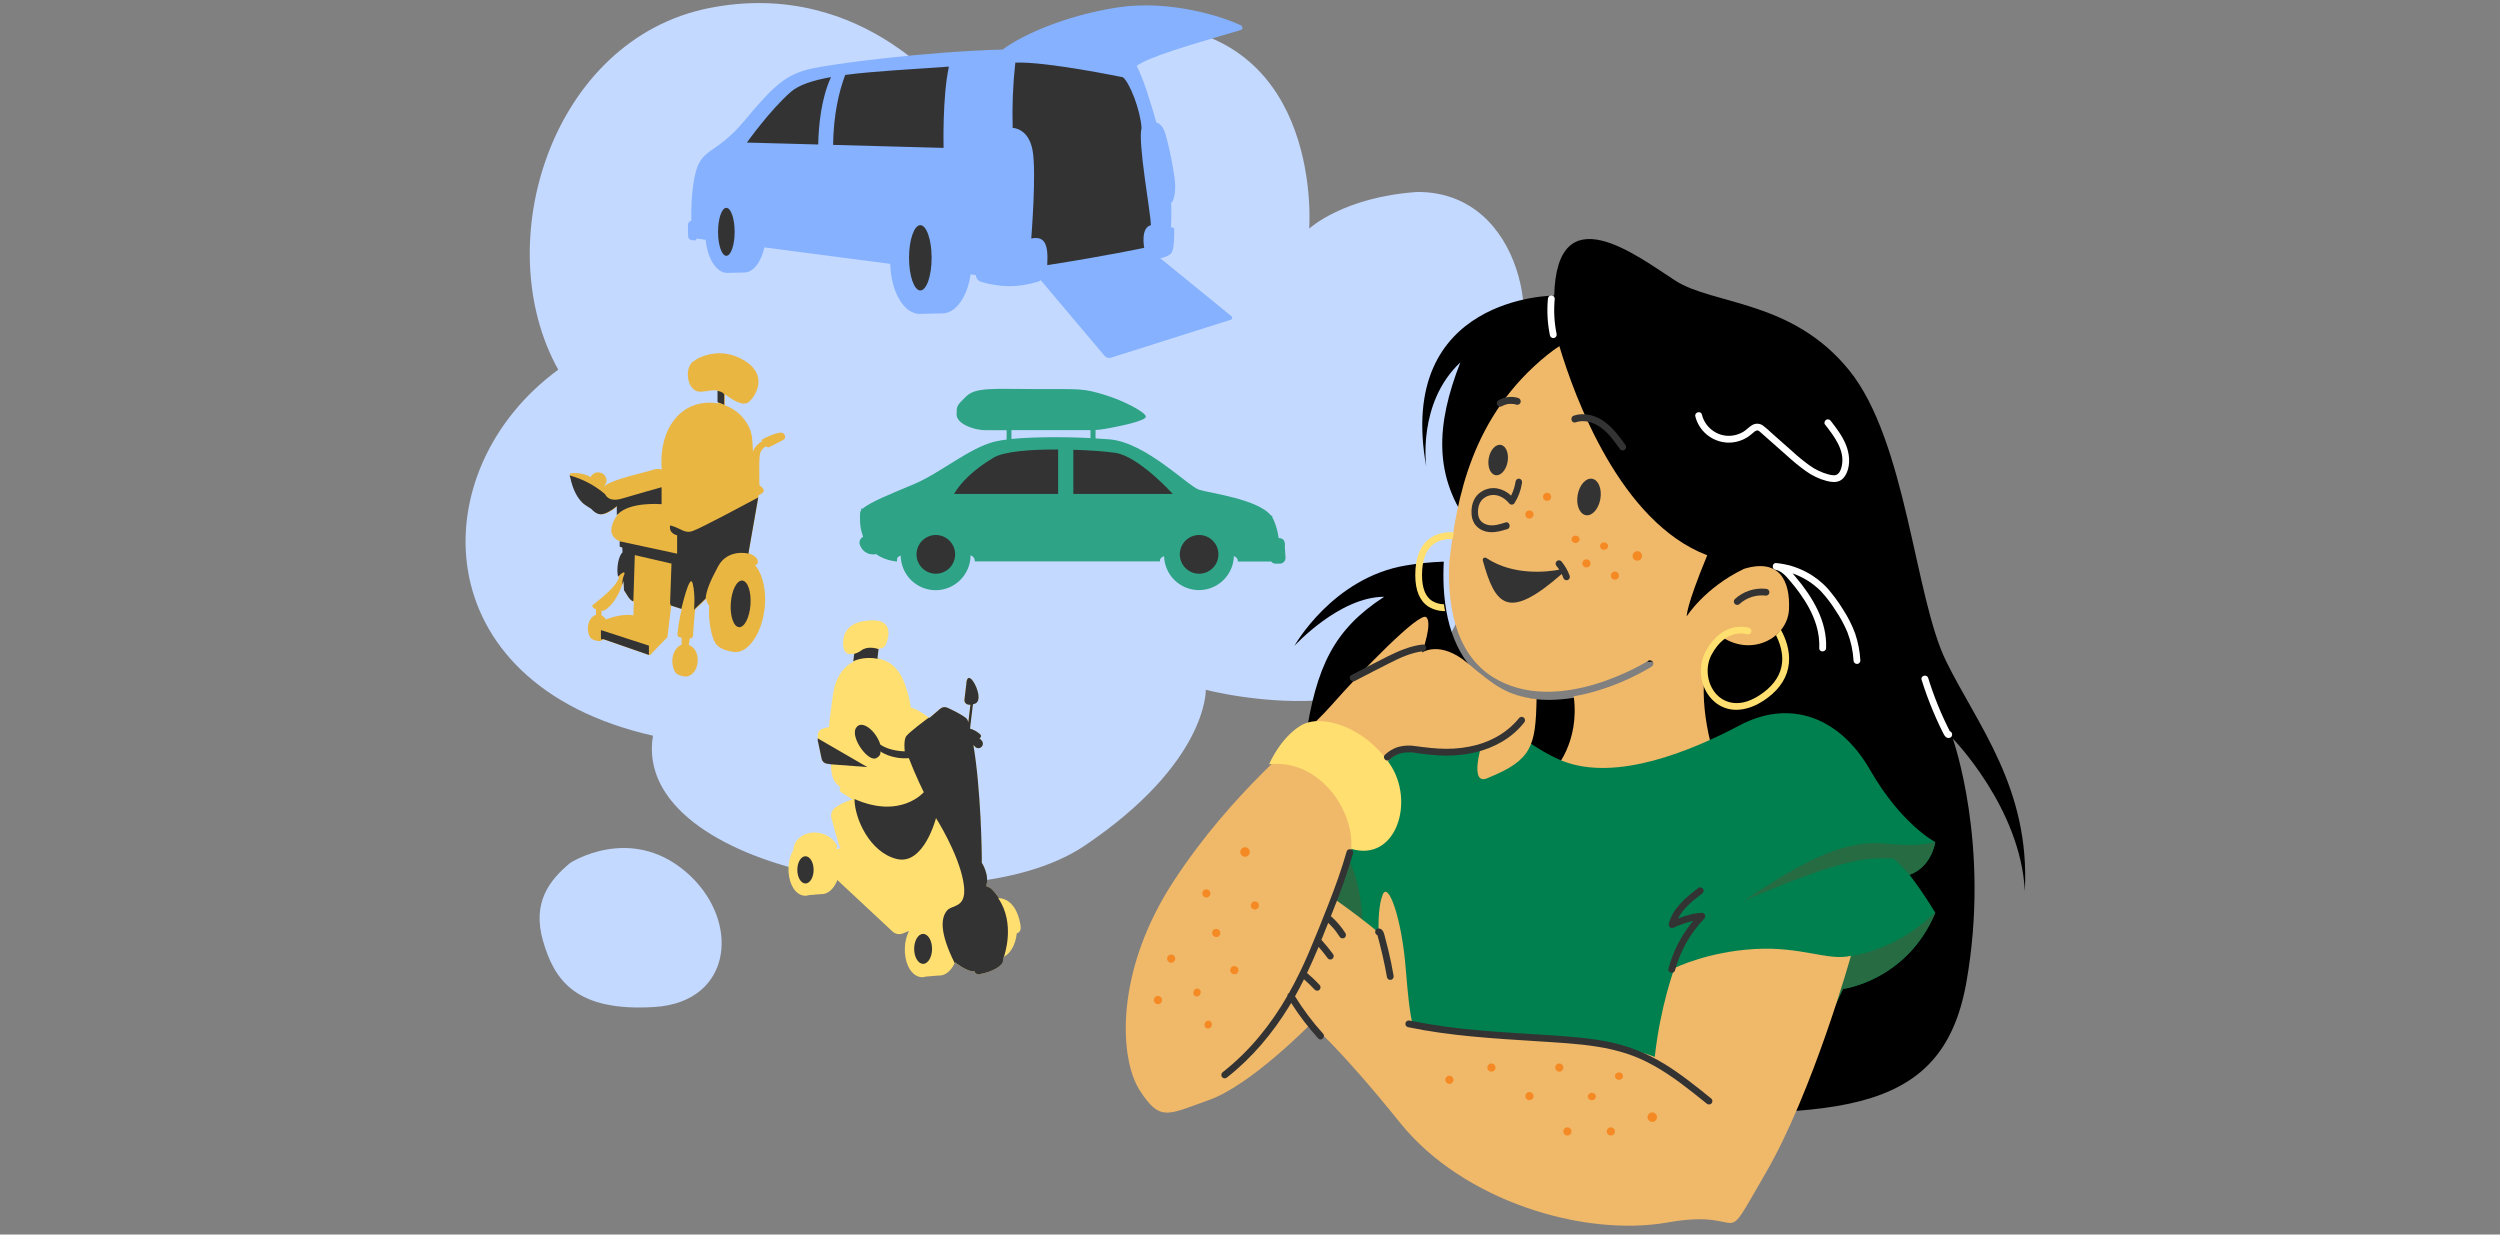 <svg width="484" height="239" viewBox="0 0 484 239" fill="none" xmlns="http://www.w3.org/2000/svg">
<rect x="0" y="0" width="484" height="239" fill="#808080" stroke="none"/>
<path d="M223.016 4.806C256.326 7.011 253.462 44.26 253.462 44.26C253.462 44.26 260.054 38.125 274.436 37.162C295.277 37.162 298.714 65.254 291.841 71.574C311.316 81.029 298.795 111.479 284.394 111.479C280.384 145.95 233.443 133.542 233.443 133.542C233.443 133.542 233.898 147.64 209.928 163.76C185.957 179.881 122.043 168.849 126.414 142.432C81.829 132.326 81.589 90.942 108.077 71.574C94.413 47.032 106.878 7.573 137.321 1.558C167.764 -4.457 184.903 19.724 184.903 19.724C184.903 13.227 201.203 3.362 223.016 4.806ZM105.144 182.202C107.301 189.661 111.376 195.917 126.718 194.954C142.059 193.992 143.497 177.871 132.71 168.728C121.923 159.585 110.417 167.044 110.417 167.044C106.338 170.413 102.982 174.743 105.139 182.202H105.144Z" fill="#C4D9FF"/>
<path d="M240.267 4.926C236.99 3.316 226.613 -0.128 216.372 1.441L215.824 1.528L215.631 1.559L215.279 1.619L215.065 1.655L214.738 1.712L214.52 1.753L214.206 1.81L213.972 1.856L213.676 1.913L213.444 1.959L213.154 2.016L212.922 2.065L212.634 2.124L212.405 2.176L212.122 2.238L211.896 2.289L211.615 2.351L211.392 2.403L211.114 2.47L210.887 2.524L210.63 2.589L210.406 2.645L210.149 2.712L209.931 2.769L209.673 2.839L209.455 2.896L209.197 2.965L208.984 3.025L208.727 3.097L208.516 3.156L208.258 3.228L208.053 3.288L207.796 3.363L207.59 3.424L207.332 3.499L207.127 3.561L206.885 3.636L206.682 3.7L206.442 3.775L206.244 3.84L206.008 3.917L205.812 3.982L205.578 4.059L205.388 4.123L205.156 4.203L204.966 4.271L204.742 4.348L204.554 4.415L204.333 4.495L204.148 4.559L203.929 4.639L203.749 4.706L203.536 4.786L203.356 4.856L203.147 4.936L202.967 5.006L202.766 5.083L202.589 5.153L202.391 5.233L202.216 5.302L202.023 5.38L201.851 5.452L201.66 5.529L201.493 5.601L201.308 5.679L201.141 5.749L200.961 5.829L200.796 5.898L200.621 5.976L200.462 6.048L200.289 6.123L200.13 6.195L199.965 6.27L199.808 6.345L199.649 6.417L199.492 6.492L199.34 6.561L199.183 6.636L199.036 6.708L198.885 6.78L198.743 6.85L198.591 6.925L198.458 6.992L198.306 7.069L198.177 7.134L198.031 7.209L197.905 7.273L197.761 7.348L197.642 7.41L197.498 7.487L197.388 7.546L197.246 7.624L197.141 7.681L196.999 7.758L196.901 7.812L196.762 7.89L196.67 7.941L196.531 8.021L196.449 8.068L196.31 8.15L196.235 8.194L196.096 8.274L196.029 8.315L195.893 8.398L195.831 8.434L195.697 8.516L195.641 8.552L195.507 8.635L195.461 8.666L195.327 8.749L195.288 8.777L195.157 8.86L195.121 8.885L194.995 8.968L194.967 8.989L194.843 9.074L194.82 9.089L194.697 9.174L194.679 9.187L194.563 9.272L194.447 9.357L194.337 9.442C194.267 9.494 194.203 9.546 194.146 9.592C179.846 9.956 160.934 12.316 156.589 13.405C152.245 14.493 149.901 16.399 144.19 23.297C138.48 30.195 135.683 28.379 134.508 34.095C133.875 37.17 133.79 40.402 133.849 42.734C133.654 42.774 133.479 42.881 133.355 43.038C133.231 43.194 133.166 43.388 133.17 43.588L133.227 45.812C133.231 45.962 133.287 46.107 133.385 46.221C133.484 46.335 133.619 46.411 133.767 46.436L134.446 46.549C134.498 46.558 134.551 46.555 134.602 46.541C134.653 46.527 134.7 46.502 134.74 46.468C134.78 46.434 134.812 46.391 134.834 46.343C134.856 46.296 134.868 46.243 134.868 46.191L136.607 46.42C136.941 49.774 138.423 52.353 140.27 52.784H140.339L140.406 52.797C140.468 52.809 140.531 52.818 140.594 52.823H140.802C140.867 52.823 140.928 52.823 140.99 52.823L144.051 52.761C145.829 52.761 147.354 50.751 147.992 47.896L172.348 51.084C172.476 56.055 174.609 60.089 177.336 60.69L177.431 60.709L177.518 60.727C177.603 60.739 177.686 60.752 177.776 60.76H178.056C178.141 60.76 178.223 60.76 178.313 60.76L182.403 60.68C185.048 60.68 187.27 57.474 187.916 53.122L188.922 53.254C188.935 53.553 189.042 53.841 189.226 54.077C189.411 54.312 189.664 54.485 189.951 54.569C191.732 55.098 193.575 55.384 195.433 55.418C197.323 55.385 199.198 55.083 201.004 54.523C201.184 54.468 201.349 54.371 201.485 54.242L213.833 68.873C213.986 69.055 214.191 69.188 214.42 69.254C214.649 69.32 214.892 69.315 215.119 69.242L238.307 61.89C238.372 61.869 238.43 61.831 238.475 61.78C238.52 61.729 238.55 61.666 238.563 61.599C238.576 61.532 238.57 61.463 238.547 61.399C238.523 61.334 238.483 61.278 238.43 61.235L224.622 49.98C224.622 49.98 226.577 49.699 226.937 48.69C227.351 47.658 227.346 45.404 227.317 44.393C227.317 44.331 227.302 44.27 227.273 44.215C227.245 44.16 227.204 44.113 227.154 44.077C227.104 44.04 227.046 44.017 226.985 44.007C226.924 43.998 226.862 44.002 226.803 44.021L226.695 44.052C226.785 42.432 226.793 40.699 226.754 39.151C226.799 39.161 226.846 39.156 226.887 39.137C226.929 39.118 226.963 39.086 226.986 39.045C227.894 36.997 227.454 34.66 227.096 32.547C226.897 31.38 226.67 30.216 226.414 29.057C226.286 28.483 226.15 27.91 226.008 27.339C225.882 26.836 225.751 26.331 225.602 25.838C225.311 24.94 224.83 23.989 223.863 23.692C222.872 20.181 221.465 15.484 220.061 12.752C222.512 10.995 229.71 8.898 240.257 5.805C240.338 5.765 240.407 5.703 240.456 5.626C240.504 5.549 240.531 5.46 240.532 5.369C240.533 5.278 240.509 5.188 240.462 5.11C240.415 5.031 240.348 4.968 240.267 4.926Z" fill="#85B1FF"/>
<path d="M180.362 49.913C180.362 53.403 179.385 56.233 178.176 56.233C176.967 56.233 175.989 53.395 175.989 49.913C175.989 46.431 176.969 43.593 178.176 43.593C179.382 43.593 180.362 46.423 180.362 49.913ZM140.619 40.24C139.734 40.24 139.014 42.319 139.014 44.883C139.014 47.447 139.734 49.526 140.619 49.526C141.504 49.526 142.227 47.447 142.227 44.883C142.227 42.319 141.506 40.24 140.624 40.24H140.619ZM160.887 14.927C157.355 15.556 154.644 16.438 153.095 17.798C148.979 21.409 144.606 27.6 144.606 27.6L158.407 27.974C158.476 24.409 158.95 19.131 160.887 14.927ZM183.707 12.897C176.182 13.443 169.167 13.774 163.629 14.506C162.371 17.86 161.37 22.312 161.286 28.051L182.678 28.632C182.678 28.632 182.42 18.829 183.707 12.897ZM217.405 14.96C217.405 14.96 202.485 11.865 196.568 12.123C196.101 16.319 195.929 20.542 196.054 24.762C196.054 24.762 199.141 24.762 199.913 29.148C200.684 33.533 199.655 45.915 199.655 46.173C202.228 45.657 202.999 47.205 202.742 51.332C214.318 49.526 221.521 47.978 221.521 47.978C221.521 47.978 220.749 44.109 222.807 43.593C222.807 41.272 220.235 27.6 221.006 24.762C220.749 21.151 218.691 15.992 217.405 14.96Z" fill="#333333"/>
<path d="M247.557 104.17C247.503 103.809 247.435 103.439 247.351 103.066C247.326 102.952 247.299 102.839 247.27 102.723C247.24 102.609 247.211 102.496 247.179 102.385V102.371C247.147 102.26 247.113 102.144 247.079 102.037V102.021C247.045 101.91 247.009 101.794 246.971 101.692V101.671C246.932 101.562 246.891 101.455 246.85 101.349C246.85 101.341 246.85 101.333 246.85 101.326C246.807 101.219 246.764 101.112 246.719 101.006V100.985C246.671 100.878 246.624 100.772 246.574 100.667V100.654C246.522 100.544 246.468 100.438 246.413 100.331C246.381 100.272 246.348 100.215 246.311 100.156L246.298 100.136C246.32 100.11 246.335 100.079 246.341 100.045C246.347 100.011 246.343 99.976 246.329 99.945C246.311 99.903 246.277 99.87 246.235 99.852C246.193 99.835 246.145 99.835 246.103 99.852C243.577 96.603 234.133 95.472 232.105 94.795C229.98 94.084 221.761 85.629 214.818 85.061C213.941 84.988 213.028 84.927 212.099 84.872V83.248C212.794 83.203 213.485 83.118 214.17 82.993C216.863 82.503 221.84 81.485 221.84 80.656C221.84 79.874 217.731 77.6 213.685 76.392C209.639 75.183 209.22 75.326 200.79 75.326C192.361 75.326 188.958 74.902 187.044 76.749C185.13 78.595 185.202 78.666 185.202 80.301C185.202 81.937 188.319 83.284 190.8 83.284H194.884V85.102C194.11 85.188 193.342 85.32 192.583 85.497C187.671 86.705 182.096 91.535 177.067 93.675C172.863 95.458 168.511 97.139 167.029 98.473C167.003 98.461 166.975 98.451 166.948 98.443C166.925 98.436 166.901 98.433 166.877 98.434C166.853 98.436 166.83 98.443 166.809 98.455C166.787 98.466 166.769 98.481 166.754 98.5C166.739 98.519 166.728 98.54 166.721 98.564C166.713 98.593 166.712 98.624 166.719 98.654C166.726 98.684 166.741 98.712 166.762 98.734L166.726 98.782C166.707 98.804 166.69 98.828 166.674 98.852C166.658 98.873 166.644 98.895 166.63 98.918L166.596 98.979V98.993C166.587 99.011 166.579 99.03 166.572 99.05V99.063C166.564 99.081 166.557 99.099 166.551 99.118V99.134C166.551 99.159 166.54 99.181 166.535 99.204C166.529 99.232 166.523 99.26 166.519 99.288C166.519 99.288 166.519 99.306 166.519 99.315C166.519 99.325 166.519 99.363 166.519 99.388C166.521 99.399 166.521 99.409 166.519 99.42C166.519 99.45 166.519 99.481 166.508 99.515V99.531C166.508 99.57 166.508 99.611 166.497 99.654C166.485 99.697 166.497 99.672 166.497 99.681C166.497 99.69 166.497 99.754 166.497 99.79V99.827V99.954V99.972V100.133C166.497 100.186 166.497 100.238 166.497 100.292V100.501C166.497 100.626 166.501 100.755 166.51 100.89V100.917C166.51 100.976 166.51 101.035 166.51 101.097V101.124C166.51 101.265 166.535 101.408 166.551 101.555V101.578C166.551 101.644 166.567 101.71 166.576 101.776V101.814C166.673 102.535 166.85 103.243 167.104 103.925C166.956 103.996 166.823 104.097 166.713 104.22C166.603 104.343 166.519 104.487 166.465 104.643C166.41 104.799 166.387 104.964 166.397 105.129C166.406 105.293 166.448 105.455 166.519 105.604L166.637 105.847C166.898 106.386 167.333 106.821 167.873 107.079C168.412 107.337 169.023 107.404 169.605 107.269C170.613 107.996 171.934 108.53 173.658 108.711C173.658 108.652 173.658 108.591 173.658 108.529C173.659 108.513 173.659 108.496 173.658 108.48C173.662 108.417 173.669 108.355 173.68 108.293C173.68 108.293 173.68 108.293 173.68 108.28V108.248C173.68 108.248 173.68 108.234 173.68 108.227C173.68 108.22 173.68 108.207 173.68 108.198V108.175C173.68 108.175 173.68 108.157 173.68 108.148C173.681 108.14 173.681 108.131 173.68 108.123C173.681 108.115 173.681 108.106 173.68 108.098C173.685 108.09 173.689 108.082 173.692 108.073L173.705 108.048L173.719 108.023C173.723 108.014 173.728 108.007 173.735 108C173.74 107.991 173.746 107.981 173.753 107.973L173.766 107.952L173.803 107.907L173.816 107.893C173.825 107.882 173.835 107.871 173.846 107.862L173.866 107.843C173.875 107.834 173.885 107.826 173.896 107.818C173.902 107.811 173.91 107.805 173.918 107.8L173.948 107.775L173.975 107.757L174.009 107.734L174.038 107.718C174.05 107.71 174.063 107.702 174.077 107.696L174.106 107.68L174.152 107.659L174.183 107.646L174.235 107.623L174.267 107.612L174.337 107.587H174.358H174.374C174.402 109.367 175.127 111.065 176.392 112.314C177.658 113.563 179.362 114.263 181.138 114.263C182.923 114.263 184.635 113.556 185.902 112.296C187.169 111.035 187.888 109.324 187.903 107.534L187.968 107.557H187.982L188.048 107.584H188.061L188.127 107.616L188.195 107.653C188.218 107.666 188.239 107.68 188.26 107.696L188.324 107.746C188.44 107.844 188.534 107.966 188.601 108.103C188.668 108.239 188.707 108.389 188.714 108.541C188.714 108.588 188.714 108.638 188.714 108.691H224.563C224.557 108.64 224.557 108.589 224.563 108.539C224.563 108.539 224.563 108.527 224.563 108.523C224.563 108.518 224.563 108.509 224.563 108.5C224.563 108.491 224.563 108.489 224.563 108.482V108.457C224.563 108.457 224.563 108.445 224.563 108.441L224.577 108.395C224.578 108.391 224.578 108.386 224.577 108.382L224.591 108.348V108.33C224.597 108.319 224.602 108.307 224.606 108.296V108.28L224.629 108.236C224.639 108.217 224.65 108.199 224.663 108.182V108.168L224.695 108.127L224.708 108.109L224.742 108.071L224.758 108.055C224.796 108.016 224.836 107.979 224.878 107.946L224.896 107.93L224.951 107.891L224.973 107.873L225.035 107.834L225.057 107.821L225.15 107.771H225.162C225.191 107.755 225.221 107.74 225.252 107.728L225.284 107.712L225.361 107.682C225.417 109.442 226.154 111.111 227.416 112.336C228.678 113.561 230.365 114.245 232.121 114.245C233.881 114.245 235.572 113.556 236.834 112.326C238.097 111.096 238.832 109.422 238.883 107.657L238.919 107.673L238.962 107.694L239.012 107.716L239.053 107.739L239.101 107.766L239.141 107.791C239.157 107.8 239.172 107.81 239.187 107.821L239.225 107.848L239.268 107.88L239.304 107.909L239.343 107.946L239.377 107.978L239.413 108.016C239.424 108.028 239.433 108.04 239.443 108.052L239.477 108.096C239.477 108.096 239.492 108.121 239.501 108.134C239.513 108.148 239.522 108.164 239.531 108.18C239.539 108.193 239.547 108.206 239.554 108.221L239.579 108.27C239.579 108.284 239.579 108.3 239.597 108.314C239.604 108.332 239.61 108.35 239.615 108.368C239.62 108.384 239.625 108.4 239.628 108.416C239.628 108.434 239.628 108.452 239.644 108.473V108.523C239.645 108.544 239.645 108.565 239.644 108.586C239.647 108.626 239.647 108.667 239.644 108.707H246.098C246.203 108.839 246.335 108.946 246.487 109.02C246.638 109.093 246.804 109.132 246.973 109.131H247.748C248.048 109.131 248.336 109.012 248.548 108.799C248.761 108.586 248.88 108.297 248.88 107.996L248.74 105.903C248.882 104.474 248.316 104.216 247.557 104.17ZM195.816 83.27H211.118V84.813C205.79 84.547 199.864 84.586 195.816 84.979V83.27Z" fill="#2EA386"/>
<path d="M204.851 95.626H184.689C186.048 93.354 188.54 90.856 192.391 88.584C194.441 87.375 199.699 86.994 204.851 87.021V95.626ZM207.796 95.626H227.052C227.052 95.626 220.482 88.357 215.951 87.675C214.297 87.425 211.221 87.178 207.796 87.071V95.626ZM181.177 103.577C180.186 103.577 179.235 103.972 178.534 104.675C177.833 105.378 177.439 106.331 177.439 107.325C177.439 108.319 177.833 109.273 178.534 109.976C179.235 110.679 180.186 111.074 181.177 111.074C182.169 111.074 183.119 110.679 183.82 109.976C184.521 109.273 184.915 108.319 184.915 107.325C184.916 106.833 184.819 106.345 184.631 105.889C184.443 105.434 184.167 105.021 183.82 104.673C183.472 104.324 183.059 104.048 182.605 103.86C182.151 103.672 181.664 103.576 181.173 103.577H181.177ZM232.149 103.577C231.157 103.577 230.207 103.972 229.506 104.675C228.805 105.378 228.411 106.331 228.411 107.325C228.411 108.319 228.805 109.273 229.506 109.976C230.207 110.679 231.157 111.074 232.149 111.074C233.14 111.074 234.091 110.679 234.792 109.976C235.493 109.273 235.887 108.319 235.887 107.325C235.887 106.833 235.79 106.345 235.602 105.889C235.414 105.434 235.139 105.021 234.791 104.673C234.443 104.324 234.031 104.048 233.576 103.86C233.122 103.672 232.636 103.576 232.144 103.577H232.149Z" fill="#333333"/>
<path d="M147.953 118.391C147.972 118.263 147.988 118.131 148.005 118C148.3 115.644 148.062 113.428 147.436 111.727C147.401 111.62 147.363 111.513 147.324 111.409L147.305 111.36C147.267 111.258 147.226 111.163 147.185 111.067L147.166 111.017C147.122 110.919 147.079 110.823 147.032 110.727C146.983 110.628 146.934 110.533 146.882 110.437C146.827 110.344 146.775 110.25 146.721 110.163L146.707 110.146C146.552 109.891 146.376 109.648 146.183 109.42C147.21 109.092 146.781 107.64 144.904 107.13L146.879 95.883L147.543 95.494C148.212 95.105 147.734 94.417 147.018 93.941C146.997 92.459 146.972 89.804 147.038 88.7C147.111 87.432 147.486 86.887 148.357 86.383C148.393 86.454 148.449 86.514 148.516 86.556C148.584 86.598 148.662 86.62 148.742 86.621C148.925 86.621 150.641 85.668 151.692 85.142C152.239 84.868 152.061 83.756 151.146 83.756C150.231 83.756 148.013 84.772 147.644 85.049C147.275 85.326 147.603 85.419 147.603 85.419C146.739 85.837 146.071 86.577 145.743 87.481C145.744 87.467 145.744 87.452 145.743 87.437V87.374V87.221C145.744 87.201 145.744 87.181 145.743 87.161C145.743 87.106 145.743 87.054 145.743 86.999C145.741 86.982 145.741 86.965 145.743 86.947C145.743 86.89 145.743 86.832 145.743 86.772V86.736C145.743 86.523 145.715 86.312 145.699 86.103V86.082L145.683 85.898C145.683 85.882 145.683 85.865 145.683 85.849L145.666 85.695V85.629C145.666 85.583 145.666 85.539 145.653 85.495V85.421C145.653 85.38 145.653 85.339 145.639 85.298C145.625 85.257 145.639 85.246 145.639 85.221L145.623 85.103C145.624 85.077 145.624 85.051 145.623 85.024L145.606 84.912C145.606 84.884 145.606 84.857 145.606 84.832L145.59 84.723C145.588 84.696 145.588 84.67 145.59 84.643C145.59 84.608 145.576 84.572 145.571 84.539C145.565 84.506 145.571 84.484 145.557 84.457C145.543 84.43 145.557 84.391 145.538 84.359L145.521 84.279C145.521 84.246 145.508 84.213 145.502 84.18L145.486 84.104C145.486 84.071 145.472 84.038 145.464 84.008L145.448 83.931L145.423 83.838L145.407 83.767L145.382 83.674C145.375 83.651 145.368 83.628 145.363 83.605C145.363 83.575 145.344 83.545 145.336 83.515C145.328 83.485 145.336 83.471 145.317 83.449C145.297 83.427 145.297 83.389 145.287 83.356C145.281 83.336 145.275 83.317 145.267 83.298L145.235 83.202L145.218 83.153C145.199 83.107 145.183 83.06 145.164 83.016C144.711 81.964 144.048 81.016 143.216 80.232C142.383 79.447 141.398 78.843 140.323 78.455V76.321C142.006 77.549 143.945 78.787 145.071 77.749C146.27 76.639 148.759 72.755 144.251 69.889C139.744 67.024 135.493 68.966 134.204 69.983C132.915 70.999 133.188 72.848 133.188 72.848C133.188 72.848 133.188 74.79 134.663 75.62C135.788 76.256 137.496 75.283 139.034 75.642V78.107C137.891 77.891 136.718 77.897 135.578 78.127C130.784 79.05 127.558 84.041 128.11 90.881L128.008 90.864C126.916 90.703 127.115 90.807 124.7 91.437C122.411 92.031 117.786 93.174 116.983 94.215H116.956C116.828 94.324 117.418 93.666 117.418 93.058C117.418 92.63 117.248 92.219 116.946 91.916C116.643 91.612 116.233 91.442 115.806 91.442C115.503 91.442 115.207 91.527 114.95 91.688C114.694 91.849 114.487 92.079 114.355 92.352C113.639 91.966 112.857 91.719 112.05 91.623C111.549 91.564 111.043 91.564 110.542 91.623C110.482 91.625 110.425 91.65 110.382 91.693C110.339 91.736 110.315 91.793 110.312 91.853C110.312 91.968 110.487 92.313 110.517 92.461C111.039 94.995 111.987 96.496 112.902 97.392C113.372 97.85 114.478 98.441 114.574 98.545C115.12 99.134 115.817 99.69 116.661 99.584C117.103 99.507 117.528 99.352 117.915 99.123C118.289 98.926 118.648 98.701 118.988 98.449C119.177 98.31 119.36 98.162 119.535 98.008V99.677C119.086 100.261 118.743 100.92 118.521 101.624C117.975 103.339 118.759 104.26 120.089 104.857V105.878L120.595 106.037L120.633 106.98C119.884 107.621 119.352 110.13 119.813 111.886C119.076 114.011 115.295 116.6 114.743 117.153C114.489 117.408 114.855 117.739 115.388 117.975V119.044C114.914 119.188 114.515 119.511 114.273 119.945C113.375 121.413 113.978 123.128 114.388 123.555C114.798 123.982 115.885 124.119 115.888 124.119C115.933 124.122 115.977 124.122 116.022 124.119C116.091 124.113 116.16 124.099 116.227 124.078H116.243L116.371 124.032L116.423 124.01C116.453 123.997 116.482 123.982 116.511 123.966C116.532 123.956 116.553 123.945 116.574 123.933L116.647 123.889L116.705 123.851C116.739 123.828 116.772 123.803 116.803 123.777L116.828 123.761L125.804 126.87L129.213 123.358L129.951 117.257L131.991 117.915C131.593 119.515 131.313 121.143 131.155 122.785C131.147 122.923 131.187 123.06 131.268 123.171C131.349 123.283 131.467 123.363 131.601 123.396C131.729 123.429 131.857 123.457 131.983 123.478C131.947 123.918 131.947 124.359 131.983 124.799C131.457 125.004 131.017 125.385 130.737 125.878C129.62 127.691 130.369 129.803 130.88 130.332C131.39 130.861 132.737 130.984 132.74 130.984C132.794 130.984 132.848 130.979 132.901 130.97C132.989 130.964 133.076 130.946 133.161 130.918C133.215 130.905 133.27 130.883 133.324 130.864H133.354C133.407 130.842 133.459 130.817 133.51 130.79L133.537 130.776C133.59 130.749 133.642 130.718 133.693 130.686H133.71C133.759 130.653 133.811 130.617 133.86 130.579C133.909 130.54 133.958 130.499 134.005 130.455L134.029 130.434C134.076 130.392 134.119 130.348 134.163 130.302L134.185 130.277C134.231 130.228 134.272 130.179 134.313 130.129L134.33 130.11C134.371 130.058 134.412 130.003 134.45 129.949C134.488 129.891 134.526 129.834 134.562 129.773L134.581 129.743C134.614 129.686 134.649 129.625 134.679 129.562L134.698 129.529L134.789 129.335C134.789 129.326 134.789 129.317 134.789 129.308C134.818 129.242 134.845 129.173 134.871 129.102C134.895 129.034 134.92 128.96 134.939 128.886C134.94 128.875 134.94 128.864 134.939 128.853C134.961 128.782 134.977 128.711 134.993 128.637C134.993 128.623 134.993 128.609 134.993 128.595C134.993 128.521 135.024 128.447 135.034 128.371C135.034 128.371 135.034 128.349 135.034 128.338C135.034 128.258 135.056 128.179 135.065 128.097C135.146 127.369 134.998 126.634 134.641 125.996C134.6 125.92 134.556 125.847 134.507 125.777C134.225 125.363 133.823 125.046 133.354 124.87L133.54 123.604H133.644C133.781 123.588 133.909 123.525 134.004 123.425C134.1 123.325 134.158 123.195 134.169 123.057C134.226 122.111 134.371 119.904 134.565 118.03L136.75 115.934C136.763 116.423 136.958 116.889 137.296 117.241C137.089 120.512 137.826 123.407 138.465 124.451C139.482 126.116 142.416 126.245 142.416 126.245C144.841 126.262 147.275 122.903 147.953 118.391ZM117.114 118.118C119.603 116.545 120.731 112.442 120.731 112.442L120.8 114.233C120.8 114.233 121.45 115.255 121.619 115.529C121.891 115.955 122.267 116.303 122.712 116.542C122.682 117.707 122.654 118.657 122.63 119.134C121.146 118.805 118.89 119.301 117.308 119.931C117.109 119.585 116.813 119.305 116.456 119.126V118.246C116.683 118.277 116.914 118.233 117.114 118.12V118.118Z" fill="#EAB642"/>
<path d="M145.295 117.038C145.126 119.528 144.134 121.489 143.08 121.421C142.026 121.352 141.31 119.27 141.479 116.78C141.649 114.29 142.64 112.329 143.695 112.397C144.749 112.466 145.465 114.548 145.295 117.038ZM138.914 75.674V77.849L139.015 77.88L140.204 78.356V76.318L140.108 76.236C140.108 76.236 140.108 75.962 139.015 75.688C138.982 75.679 138.948 75.672 138.914 75.669V75.674ZM117.162 95.685C115.161 93.966 112.801 92.721 110.256 92.039C110.31 92.165 110.358 92.294 110.398 92.425C110.92 94.959 111.868 96.46 112.783 97.356C113.253 97.814 114.359 98.405 114.455 98.509C115.001 99.098 115.697 99.654 116.542 99.547C116.984 99.471 117.409 99.316 117.795 99.087C118.17 98.89 118.528 98.665 118.869 98.413C119.057 98.274 119.24 98.126 119.415 97.972V99.641L119.328 99.767C119.432 99.698 119.529 99.619 119.617 99.531C122.076 97.066 128.086 97.614 128.086 97.614V94.326C128.086 94.326 123.169 95.696 120.437 96.518C117.705 97.34 117.162 95.68 117.162 95.68V95.685ZM144.894 107.113L146.79 96.312C145.47 97.022 135.628 102.295 134.098 102.807C132.459 103.355 131.913 102.259 129.727 101.712C129.454 103.355 131.093 103.629 131.093 103.629V107.19L119.934 104.79L119.973 104.81V105.831L120.478 105.99L120.516 106.933C119.798 107.552 119.279 109.897 119.65 111.636C120.907 110.373 121.136 110.727 120.713 111.573C120.542 112.103 120.463 112.659 120.481 113.217C120.65 112.751 120.732 112.452 120.732 112.452L120.8 114.244C120.8 114.244 121.45 115.266 121.62 115.54C121.841 115.885 122.135 116.179 122.48 116.4L122.625 116.233L122.898 107.467L130.001 109.11L129.727 116.78L129.872 117.216L131.875 117.86L131.858 117.931L131.913 117.876C131.913 117.876 133.552 110.754 134.098 112.945C134.645 115.137 134.371 117.876 134.371 117.876L134.475 118.15L134.5 117.901L136.603 115.882C136.767 114.296 137.406 112.658 139.015 109.661C140.927 106.1 145.025 107.196 145.025 107.196L145.055 107.171L144.894 107.113ZM116.342 123.626L116.476 123.864L116.531 123.831L116.588 123.793C116.622 123.77 116.655 123.745 116.686 123.719L116.711 123.703L125.63 126.793V124.996L116.342 121.982V123.626Z" fill="#333333"/>
<path d="M152.657 167.876C152.528 170.473 153.58 172.697 155.09 173.261C155.312 173.349 155.546 173.4 155.784 173.414C156.061 173.426 156.338 173.386 156.599 173.295L158.995 173.1H159.008C159.198 173.108 159.388 173.092 159.574 173.053C160.626 172.818 161.567 171.8 162.114 170.371L172.786 180.334C173.051 180.582 173.381 180.75 173.738 180.816C174.094 180.883 174.462 180.847 174.798 180.711L175.866 180.284L175.882 180.3L175.969 180.265C175.491 181.255 175.222 182.332 175.18 183.43C175.048 186.131 176.137 188.441 177.71 189.026C177.939 189.12 178.183 189.173 178.43 189.185C178.718 189.199 179.005 189.157 179.277 189.063L181.768 188.86H181.781C181.978 188.869 182.175 188.852 182.367 188.81C183.419 188.575 184.363 187.592 184.939 186.197C184.926 186.241 184.916 186.286 184.902 186.334C184.902 186.334 187.24 188.088 188.321 188.022L188.608 188C188.668 188.207 188.803 188.384 188.986 188.496C189.17 188.608 189.389 188.647 189.599 188.604C190.956 188.341 193.037 187.732 193.973 186.537C194.06 186.424 194.117 186.292 194.141 186.152C194.185 185.905 194.213 185.656 194.225 185.405L194.349 185.229C195.625 184.62 196.629 182.855 196.845 180.698C197.442 180.49 197.747 180.126 197.536 178.915C197.189 176.911 196.119 174.068 193.373 173.868C193.373 173.868 192.321 172.33 191.714 171.932C191.456 171.768 191.18 171.635 190.891 171.536C191.611 169.332 190.047 167.019 190.047 167.019C190.089 165.347 189.881 152.738 188.421 144.223C188.516 144.303 188.604 144.391 188.684 144.486C188.753 144.579 188.839 144.657 188.937 144.716C189.036 144.775 189.145 144.814 189.259 144.83C189.372 144.847 189.488 144.841 189.599 144.813C189.711 144.785 189.815 144.735 189.907 144.666C189.999 144.597 190.077 144.511 190.137 144.412C190.196 144.314 190.235 144.204 190.252 144.09C190.268 143.976 190.263 143.86 190.235 143.749C190.207 143.637 190.157 143.532 190.089 143.439C189.94 143.248 189.774 143.072 189.592 142.912C189.663 142.891 189.727 142.852 189.778 142.799C189.818 142.757 189.849 142.708 189.87 142.654C189.891 142.601 189.901 142.543 189.9 142.486C189.899 142.428 189.886 142.372 189.863 142.319C189.84 142.266 189.807 142.219 189.765 142.179C189.197 141.654 188.516 141.268 187.774 141.05L188.329 136.419C188.332 136.399 188.332 136.379 188.329 136.358C188.471 136.322 188.611 136.277 188.747 136.224C190.286 135.623 188.845 132.113 187.958 131.414C187.072 130.715 187.059 132.387 187.059 132.387L186.693 135.438C186.667 135.655 186.723 135.874 186.85 136.052C186.976 136.23 187.164 136.354 187.377 136.401C187.532 136.432 187.69 136.443 187.848 136.432L187.443 139.829L187.332 139.491C187.262 139.282 187.13 139.098 186.954 138.964C185.968 138.226 184.337 137.434 183.385 136.999C183.162 136.898 182.915 136.862 182.672 136.896C182.429 136.93 182.201 137.033 182.015 137.192L179.911 138.988C178.651 138.033 177.281 137.189 176.321 136.989C176.321 136.989 175.677 131.714 173.41 129.372C172.481 128.35 171.23 127.68 169.867 127.474L170.099 125.533C170.917 125.58 171.414 125.345 171.816 123.879C172.342 121.88 171.879 120.058 168.939 120.097C165.999 120.137 164.421 121.026 163.655 122.505C162.89 123.985 163.074 126.559 164.444 126.624C164.759 126.65 165.076 126.625 165.383 126.553L165.191 128.157C164.013 128.708 161.825 130.303 161.231 134.684C160.405 140.771 160.502 140.781 160.502 140.781C160.502 140.781 159.116 140.91 158.551 141.53C158.31 141.992 158.232 142.522 158.33 143.033C158.309 143.141 158.309 143.252 158.33 143.36L159.077 146.899C159.125 147.132 159.242 147.344 159.412 147.51C159.581 147.676 159.796 147.787 160.029 147.83C160.273 147.878 160.573 147.925 160.915 147.965C160.893 148.381 160.906 148.798 160.952 149.212L160.968 149.347C160.968 149.436 160.991 149.531 161.007 149.61C161.023 149.69 161.041 149.8 161.062 149.898C161.083 149.995 161.104 150.09 161.131 150.185C161.239 150.626 161.425 151.043 161.68 151.417C161.981 151.792 162.325 152.13 162.703 152.424C162.646 152.498 162.606 152.583 162.583 152.674C162.561 152.764 162.558 152.858 162.574 152.95C162.59 153.042 162.625 153.129 162.677 153.207C162.728 153.284 162.796 153.35 162.874 153.4L165.041 154.777C163.824 155.11 162.675 155.658 161.649 156.393C161.352 156.619 161.128 156.928 161.006 157.281C160.883 157.633 160.867 158.015 160.96 158.377C161.538 160.608 162.049 162.332 162.356 163.332C162.446 163.629 162.568 163.914 162.722 164.184L162.022 164.4C161.988 164.326 161.951 164.25 161.914 164.178C161.986 164.113 162.034 164.026 162.05 163.931C162.067 163.835 162.052 163.737 162.006 163.651C161.625 162.915 160.644 161.583 158.451 161.235C155.989 160.842 153.693 162.38 153.604 164.484C153.026 165.524 152.701 166.686 152.657 167.876ZM162.638 168.361H162.59C162.589 168.344 162.589 168.328 162.59 168.311L162.638 168.361Z" fill="#FFDF70"/>
<path d="M157.517 168.406C157.517 169.862 156.812 171.043 155.939 171.043C155.066 171.043 154.361 169.862 154.361 168.406C154.361 166.95 155.069 165.769 155.939 165.769C156.81 165.769 157.517 166.948 157.517 168.406ZM178.714 180.801C177.757 180.801 176.979 182.098 176.979 183.702C176.979 185.305 177.768 186.603 178.714 186.603C179.661 186.603 180.45 185.303 180.45 183.702C180.45 182.101 179.674 180.801 178.714 180.801ZM169.867 127.484L170.086 125.662C169.757 125.551 167.918 124.987 166.722 125.947C166.313 126.238 165.856 126.455 165.373 126.588L165.202 128.025C165.515 127.864 167.266 127.052 169.878 127.529C170.043 127.557 170.21 127.574 170.377 127.582C170.209 127.542 170.038 127.511 169.867 127.484ZM188.337 188.029L188.624 188.008C188.684 188.215 188.819 188.392 189.002 188.504C189.186 188.616 189.405 188.655 189.615 188.612C190.972 188.349 193.052 187.739 193.989 186.545C194.076 186.433 194.134 186.3 194.157 186.16C194.201 185.913 194.229 185.664 194.241 185.413L194.344 185.268C194.462 184.939 196.611 178.818 193.292 173.944C193.313 173.905 193.334 173.86 193.355 173.818C193.16 173.541 192.271 172.293 191.738 171.94C191.48 171.776 191.203 171.643 190.914 171.544C191.635 169.34 190.07 167.027 190.07 167.027C190.112 165.355 189.905 152.746 188.445 144.231C188.54 144.311 188.628 144.399 188.708 144.494C188.776 144.587 188.862 144.665 188.961 144.724C189.06 144.783 189.169 144.822 189.282 144.838C189.396 144.855 189.512 144.849 189.623 144.821C189.734 144.792 189.839 144.742 189.931 144.674C190.023 144.605 190.101 144.519 190.16 144.42C190.219 144.322 190.258 144.212 190.275 144.098C190.292 143.984 190.286 143.868 190.258 143.757C190.23 143.645 190.181 143.54 190.112 143.447C189.964 143.257 189.799 143.08 189.618 142.92C189.688 142.899 189.751 142.86 189.802 142.806C189.842 142.765 189.873 142.716 189.894 142.662C189.915 142.609 189.925 142.551 189.924 142.494C189.922 142.436 189.91 142.38 189.887 142.327C189.864 142.274 189.83 142.227 189.789 142.187C189.221 141.662 188.539 141.276 187.798 141.058L188.353 136.427C188.356 136.407 188.356 136.387 188.353 136.366C188.495 136.33 188.634 136.285 188.771 136.232C190.31 135.631 188.868 132.12 187.982 131.422C187.096 130.723 187.083 132.395 187.083 132.395L186.717 135.446C186.691 135.663 186.747 135.882 186.873 136.06C187 136.238 187.188 136.362 187.401 136.409C187.556 136.44 187.714 136.451 187.872 136.44L187.467 139.837L187.356 139.499C187.285 139.289 187.154 139.106 186.977 138.972C185.991 138.233 184.361 137.442 183.409 137.007C183.186 136.906 182.938 136.87 182.696 136.904C182.453 136.938 182.225 137.041 182.038 137.2L179.935 138.996L179.827 138.917C179.301 139.299 175.911 141.818 175.424 142.559C174.898 143.35 175.161 145.459 175.161 145.459C175.161 145.459 172.268 145.459 170.427 144.141C169.638 141.504 166.746 139.13 165.694 140.976C164.642 142.822 168.061 147.569 169.638 146.778C170.69 146.251 170.427 145.459 170.427 145.459C170.427 145.459 172.531 147.042 175.95 146.778C177.265 150.206 178.843 153.371 178.843 153.371C178.843 153.371 174.372 158.646 165.431 154.69C165.431 158.382 168.324 164.975 173.583 166.294C178.843 167.612 181.21 158.382 181.21 158.382C181.21 158.382 185.418 164.975 186.47 170.513C187.522 176.051 184.366 174.996 183.314 176.315C182.262 177.634 181.736 180.242 184.845 186.497C184.889 186.402 184.934 186.302 184.976 186.202C184.963 186.247 184.952 186.292 184.939 186.339C184.916 186.342 187.254 188.095 188.337 188.022V188.029ZM158.322 143.044C158.301 143.152 158.301 143.263 158.322 143.371L159.069 146.91C159.118 147.142 159.234 147.355 159.404 147.521C159.573 147.686 159.788 147.798 160.021 147.841C160.265 147.888 160.565 147.936 160.907 147.975C164.431 148.239 167.908 148.503 167.908 148.503L158.298 142.933C158.304 142.965 158.311 143.004 158.322 143.044Z" fill="#333333"/>
<path d="M376.734 127.938C370.678 115.537 369.098 85.457 358.038 71.737C346.978 58.016 331.704 59.072 324.331 54.322C316.958 49.573 301.421 37.435 300.894 57.224C300.894 57.224 270.084 57.224 276.141 90.471C276.141 90.471 274.298 78.069 282.724 70.154C277.984 82.291 277.458 92.318 284.831 102.08C290.448 109.516 319.064 128.284 319.235 128.173C319.383 128.079 319.562 128.047 319.732 128.085C319.903 128.122 320.052 128.226 320.147 128.374C320.193 128.447 320.225 128.528 320.241 128.613C320.256 128.698 320.254 128.786 320.236 128.871C320.217 128.955 320.182 129.035 320.132 129.106C320.083 129.177 320.02 129.238 319.946 129.284C316.623 131.304 313.056 132.892 309.332 134.01C306.27 134.966 303.085 135.47 299.878 135.506C295.63 135.506 291.809 134.482 288.576 132.45C283.059 128.983 279.917 122.45 279.493 113.553C279.419 111.947 279.427 110.338 279.517 108.732C277.062 108.819 274.615 109.065 272.191 109.468C257.971 111.843 250.598 125.036 250.598 125.036C250.598 125.036 259.288 115.537 267.978 115.537C258.234 121.87 254.811 128.994 252.704 143.242C250.598 157.49 263.501 212.9 309.058 214.747C354.614 216.594 375.944 216.858 380.684 190.209C385.424 163.559 378.051 142.978 378.051 142.978C378.051 142.978 391.218 156.435 392.008 172.53C393.061 152.477 382.791 140.34 376.734 127.938Z" fill="black"/>
<path d="M337.645 110.126C329.99 113.802 326.558 119.315 326.558 119.315C326.558 119.315 326.294 117.74 330.518 107.501C313.707 101.1 304.893 77.018 301.891 67.013C301.11 67.518 300.356 68.063 299.632 68.646C284.901 80.504 281.976 96.475 280.583 108.921C280.237 116.01 281.269 126.249 289.03 131.093C301.575 138.919 318.894 128.06 319.066 127.942C319.214 127.848 319.393 127.817 319.564 127.854C319.735 127.892 319.885 127.995 319.979 128.142C320.026 128.214 320.058 128.295 320.074 128.38C320.089 128.465 320.087 128.552 320.069 128.636C320.05 128.72 320.015 128.8 319.965 128.87C319.915 128.941 319.852 129.001 319.779 129.047C316.447 131.058 312.871 132.638 309.138 133.749C307.673 134.191 306.182 134.542 304.674 134.8C305.862 143.826 300.944 148.977 300.944 148.977C300.944 148.977 319.95 158.165 331.566 145.301C329.19 136.9 328.926 127.449 332.886 122.985C338.957 127.449 346.085 123.511 346.349 117.997C346.613 112.484 344.509 108.026 337.645 110.126Z" fill="#F0B869"/>
<path d="M374.67 163.031C374.67 163.031 368.105 159.61 362.066 149.082C356.026 138.554 346.31 135.396 336.857 140.396C327.404 145.397 312.917 151.393 302.568 147.342C292.22 143.291 285.652 131.185 271.472 143.028C257.293 154.872 255.98 158.557 255.98 158.557L258.08 161.979C258.08 161.979 252.041 168.295 246.789 167.769C252.829 176.981 266.221 214.091 295.893 217.776C325.566 221.461 344.472 217.25 344.472 217.25L356.814 191.456C356.814 191.456 369.155 189.877 374.67 176.717C373.148 174.168 371.482 171.708 369.681 169.348C369.681 169.348 373.619 168.295 374.67 163.031Z" fill="#00804F"/>
<path d="M374.557 162.97L374.67 163.033C373.619 168.297 369.681 169.35 369.681 169.35C369.681 169.35 367.843 167.244 366.53 166.192C361.803 166.192 358.652 165.402 337.645 174.35C347.623 167.771 356.289 162.507 364.691 163.296C370.277 163.82 372.845 163.531 374.557 162.97ZM374.67 176.719L374.599 176.603C371.75 179.517 366.524 183.541 358.389 185.141C344.997 187.773 325.303 197.511 319.264 206.197C313.224 214.882 279.613 211.197 269.897 197.511C260.181 183.825 267.534 172.771 258.08 161.98C258.08 161.98 252.041 168.297 246.789 167.771C252.829 176.982 266.221 214.092 295.893 217.777C325.566 221.462 344.472 217.251 344.472 217.251L356.814 191.458C356.814 191.458 369.155 189.879 374.67 176.719Z" fill="#266B42"/>
<path d="M358.344 185.049C358.344 185.049 350.987 211.383 341.791 227.183C332.595 242.984 339.164 233.767 322.874 236.663C306.584 239.56 283.2 232.45 271.114 217.44C259.028 202.429 253.773 198.216 253.773 198.216C253.773 198.216 242.213 210.066 234.068 212.963C225.923 215.86 224.609 217.176 220.668 211.119C216.727 205.063 215.676 188.209 227.236 170.565C238.797 152.921 251.671 143.441 257.714 136.594C263.757 129.747 274.792 118.423 276.106 119.477C277.42 120.53 275.318 126.324 275.318 126.324C275.318 126.324 278.776 123.885 284.141 128.396C289.506 132.907 291.789 134.635 297.48 135.351C297.299 144.42 296.6 147.128 288.192 150.551C284.514 152.394 286.616 145.021 286.616 145.021C282.019 145.827 277.335 146.004 272.691 145.548C265.334 144.758 261.958 165.298 258.655 174.252C264.921 178.729 266.91 180.572 266.91 180.572C266.91 180.572 266.647 175.832 267.698 173.198C268.749 170.565 271.377 177.675 272.165 187.682C272.953 197.689 273.521 198.187 273.521 198.187C273.521 198.187 274.53 198.216 293.447 200.586C312.364 202.956 315.22 202.6 320.362 204.62C321.447 194.705 324.188 187.419 324.188 187.419C324.188 187.419 330.494 184.259 339.689 183.732C348.885 183.205 353.878 186.102 358.344 185.049Z" fill="#F0B869"/>
<path d="M245.699 147.951C245.699 147.951 247.85 142.86 251.829 140.468C255.808 138.077 264.139 140.659 269.07 147.908C274.001 155.157 270.298 166.949 261.595 164.337C262.224 157.253 255.749 146.93 245.699 147.951Z" fill="#FFDF70"/>
<path d="M346.333 128.384C346.088 130.963 344.708 133.215 342.233 135.082C340.175 136.633 338.081 137.416 336.162 137.419C334.595 137.434 333.078 136.871 331.897 135.836C329.204 133.492 328.485 129.299 330.241 126.08C333.619 119.856 338.598 121.536 338.64 121.555C338.803 121.613 338.938 121.735 339.012 121.892C339.087 122.05 339.097 122.231 339.039 122.396C338.981 122.56 338.861 122.695 338.704 122.771C338.548 122.846 338.368 122.857 338.204 122.799C338.033 122.741 334.206 121.512 331.38 126.71C329.944 129.347 330.542 132.928 332.742 134.84C333.808 135.765 336.789 137.543 341.432 134.049C343.598 132.416 344.802 130.478 345.012 128.287C345.199 126.333 344.571 124.45 343.831 122.973C344.185 122.655 344.498 122.293 344.763 121.897C345.703 123.58 346.566 125.898 346.333 128.384ZM279.542 116.987C278.734 116.979 277.944 116.756 277.251 116.339C275.959 115.505 275.303 113.826 275.303 111.349C275.303 108.488 276.043 106.476 277.5 105.371C278.679 104.475 280.143 104.317 281.243 104.369L281.448 103.051C280.114 102.972 278.264 103.14 276.723 104.309C274.915 105.677 273.996 108.045 273.996 111.347C273.996 114.303 274.857 116.357 276.55 117.446C277.52 118.034 278.637 118.332 279.77 118.306C279.686 117.905 279.592 117.422 279.542 116.987Z" fill="#FFDF70"/>
<path d="M308.244 92.692C309.458 92.906 310.168 94.658 309.829 96.603C309.489 98.547 308.234 99.952 307.02 99.739C305.806 99.525 305.096 97.77 305.436 95.825C305.775 93.88 307.03 92.476 308.244 92.692ZM288.216 88.739C287.936 90.36 288.526 91.817 289.537 91.994C290.547 92.17 291.591 91.005 291.873 89.388C292.155 87.769 291.565 86.31 290.555 86.133C289.544 85.956 288.498 87.116 288.216 88.737V88.739Z" fill="#333333"/>
<path d="M305.034 81.762C304.222 82.031 303.879 80.742 304.682 80.468C306.625 79.804 308.795 80.376 310.454 81.515C312.215 82.724 313.483 84.47 314.72 86.203C314.808 86.357 314.832 86.54 314.787 86.712C314.743 86.884 314.633 87.031 314.482 87.121C314.33 87.207 314.152 87.229 313.984 87.185C313.815 87.14 313.67 87.032 313.578 86.882C312.503 85.383 311.39 83.809 309.878 82.735C308.477 81.743 306.707 81.193 305.036 81.762H305.034ZM293.933 77.048C293.299 76.854 292.632 76.793 291.974 76.868C291.315 76.944 290.679 77.155 290.103 77.489C289.953 77.579 289.844 77.727 289.799 77.898C289.755 78.07 289.779 78.253 289.866 78.407C289.957 78.558 290.102 78.667 290.27 78.712C290.439 78.756 290.618 78.733 290.769 78.646C290.899 78.574 291.034 78.507 291.166 78.442C291.026 78.509 291.192 78.442 291.213 78.426C291.282 78.399 291.351 78.375 291.422 78.354C291.545 78.313 291.671 78.279 291.798 78.251L292.014 78.209C292.091 78.209 292.088 78.209 292.014 78.209H292.096C292.36 78.182 292.625 78.182 292.889 78.209C292.923 78.209 293.153 78.209 292.987 78.209C293.042 78.212 293.097 78.221 293.151 78.235C293.296 78.265 293.44 78.303 293.582 78.348C293.75 78.394 293.93 78.37 294.082 78.282C294.234 78.194 294.345 78.049 294.393 77.878C294.436 77.707 294.413 77.525 294.327 77.371C294.241 77.218 294.1 77.104 293.933 77.053V77.048Z" fill="#333333"/>
<path d="M294.213 92.687C294.051 92.641 293.879 92.664 293.733 92.751C293.587 92.839 293.48 92.983 293.434 93.153C293.29 94.132 292.991 95.078 292.548 95.952C291.785 95.22 290.839 94.736 289.822 94.555C289.189 94.45 288.542 94.489 287.924 94.67C287.307 94.852 286.733 95.171 286.243 95.607C285.175 96.562 284.799 98.077 284.895 99.508C284.922 100.223 285.144 100.913 285.535 101.497C285.934 102.04 286.467 102.458 287.076 102.704C288.619 103.365 290.292 102.907 291.822 102.436C292.604 102.192 292.271 100.903 291.485 101.143C290.406 101.478 289.2 101.89 288.076 101.631C287.154 101.422 286.401 100.846 286.205 99.835C286.01 98.823 286.205 97.552 286.906 96.784C287.226 96.449 287.611 96.19 288.034 96.026C288.458 95.862 288.91 95.797 289.36 95.834C290.492 95.917 291.502 96.624 292.226 97.507C292.295 97.578 292.378 97.632 292.47 97.664C292.562 97.697 292.659 97.707 292.755 97.694C292.851 97.681 292.943 97.645 293.024 97.59C293.105 97.534 293.173 97.46 293.223 97.373C293.959 96.209 294.449 94.891 294.657 93.509C294.697 93.338 294.673 93.158 294.59 93.005C294.508 92.852 294.373 92.738 294.213 92.687Z" fill="#333333"/>
<path d="M303.906 111.518C303.535 110.475 302.983 109.508 302.273 108.662C302.15 108.54 301.985 108.472 301.813 108.472C301.64 108.472 301.475 108.54 301.352 108.662C301.234 108.787 301.168 108.953 301.168 109.126C301.168 109.299 301.234 109.465 301.352 109.591L301.466 109.727C301.481 109.749 301.498 109.769 301.516 109.788C301.576 109.88 301.646 109.966 301.708 110.05C301.771 110.134 301.81 110.213 301.862 110.292C299.74 110.693 293.069 111.57 287.745 108.021C287.669 107.971 287.581 107.945 287.49 107.946C287.4 107.948 287.313 107.978 287.24 108.031C287.166 108.085 287.111 108.159 287.081 108.245C287.052 108.331 287.049 108.424 287.073 108.512C289.515 117.38 292.02 120.147 302.338 111.137C302.367 111.192 302.398 111.242 302.424 111.297L302.495 111.46L302.518 111.513C302.565 111.628 302.609 111.744 302.651 111.862C302.7 112.027 302.811 112.167 302.96 112.252C303.109 112.337 303.284 112.361 303.45 112.319C303.614 112.271 303.754 112.16 303.839 112.011C303.924 111.862 303.948 111.685 303.906 111.518ZM301.516 109.79C301.563 109.848 301.537 109.819 301.516 109.79V109.79Z" fill="#333333"/>
<path d="M296.887 99.603C296.887 99.812 296.804 100.013 296.656 100.161C296.509 100.309 296.308 100.392 296.099 100.392C295.89 100.392 295.69 100.309 295.542 100.161C295.394 100.013 295.311 99.812 295.311 99.603C295.311 99.394 295.394 99.193 295.542 99.045C295.69 98.897 295.89 98.814 296.099 98.814C296.308 98.814 296.509 98.897 296.656 99.045C296.804 99.193 296.887 99.394 296.887 99.603ZM299.514 95.394C299.305 95.394 299.105 95.477 298.957 95.625C298.809 95.773 298.726 95.974 298.726 96.183C298.726 96.392 298.809 96.593 298.957 96.741C299.105 96.889 299.305 96.972 299.514 96.972C299.723 96.972 299.924 96.889 300.072 96.741C300.219 96.593 300.302 96.392 300.302 96.183C300.302 95.974 300.219 95.773 300.072 95.625C299.924 95.477 299.723 95.394 299.514 95.394ZM307.133 108.285C306.924 108.285 306.723 108.368 306.576 108.516C306.428 108.664 306.345 108.865 306.345 109.074C306.345 109.283 306.428 109.484 306.576 109.632C306.723 109.78 306.924 109.863 307.133 109.863C307.342 109.863 307.542 109.78 307.69 109.632C307.838 109.484 307.921 109.283 307.921 109.074C307.921 108.865 307.838 108.664 307.69 108.516C307.542 108.368 307.342 108.285 307.133 108.285ZM310.548 105.017C310.349 105.008 310.155 105.078 310.007 105.211C309.86 105.345 309.771 105.531 309.76 105.73C309.771 105.929 309.86 106.116 310.007 106.249C310.155 106.383 310.349 106.453 310.548 106.443C310.747 106.453 310.941 106.383 311.089 106.249C311.236 106.116 311.325 105.929 311.336 105.73C311.326 105.531 311.237 105.344 311.089 105.21C310.942 105.077 310.747 105.007 310.548 105.017ZM312.65 110.653C312.441 110.653 312.24 110.736 312.092 110.884C311.945 111.032 311.862 111.233 311.862 111.442C311.862 111.651 311.945 111.852 312.092 112C312.24 112.148 312.441 112.231 312.65 112.231C312.859 112.231 313.059 112.148 313.207 112C313.355 111.852 313.438 111.651 313.438 111.442C313.438 111.233 313.355 111.032 313.207 110.884C313.059 110.736 312.859 110.653 312.65 110.653ZM305.031 103.702C304.832 103.693 304.638 103.762 304.49 103.896C304.343 104.029 304.254 104.216 304.243 104.415C304.254 104.614 304.343 104.8 304.49 104.934C304.638 105.067 304.832 105.137 305.031 105.128C305.23 105.137 305.424 105.067 305.572 104.934C305.719 104.8 305.808 104.614 305.819 104.415C305.809 104.216 305.72 104.029 305.573 103.895C305.425 103.761 305.23 103.692 305.031 103.702ZM316.985 106.706C316.741 106.706 316.507 106.803 316.334 106.976C316.162 107.149 316.065 107.383 316.065 107.627C316.065 107.871 316.162 108.105 316.334 108.278C316.507 108.451 316.741 108.548 316.985 108.548C317.228 108.548 317.462 108.451 317.635 108.278C317.807 108.105 317.904 107.871 317.904 107.627C317.904 107.506 317.881 107.385 317.834 107.273C317.788 107.161 317.72 107.059 317.634 106.973C317.548 106.888 317.445 106.82 317.333 106.774C317.221 106.728 317.101 106.705 316.979 106.706H316.985ZM296.099 211.415C295.89 211.415 295.69 211.498 295.542 211.646C295.394 211.794 295.311 211.995 295.311 212.204C295.311 212.414 295.394 212.614 295.542 212.762C295.69 212.91 295.89 212.994 296.099 212.994C296.308 212.994 296.509 212.91 296.656 212.762C296.804 212.614 296.887 212.414 296.887 212.204C296.887 211.995 296.804 211.794 296.656 211.646C296.509 211.498 296.308 211.415 296.099 211.415ZM301.879 205.89C301.67 205.89 301.469 205.973 301.321 206.121C301.174 206.269 301.091 206.47 301.091 206.679C301.091 206.889 301.174 207.089 301.321 207.237C301.469 207.385 301.67 207.469 301.879 207.469C302.088 207.469 302.288 207.385 302.436 207.237C302.584 207.089 302.667 206.889 302.667 206.679C302.667 206.47 302.584 206.269 302.436 206.121C302.288 205.973 302.088 205.89 301.879 205.89ZM311.862 218.255C311.653 218.255 311.452 218.338 311.304 218.486C311.157 218.634 311.074 218.835 311.074 219.045C311.074 219.254 311.157 219.455 311.304 219.603C311.452 219.751 311.653 219.834 311.862 219.834C312.071 219.834 312.271 219.751 312.419 219.603C312.567 219.455 312.65 219.254 312.65 219.045C312.65 218.835 312.567 218.634 312.419 218.486C312.271 218.338 312.071 218.255 311.862 218.255ZM313.438 207.621C313.239 207.612 313.045 207.682 312.897 207.815C312.75 207.949 312.661 208.135 312.65 208.334C312.661 208.533 312.75 208.72 312.897 208.853C313.045 208.987 313.239 209.057 313.438 209.047C313.637 209.057 313.831 208.987 313.979 208.853C314.126 208.72 314.215 208.533 314.226 208.334C314.216 208.135 314.127 207.948 313.979 207.814C313.832 207.681 313.637 207.611 313.438 207.621ZM303.455 218.255C303.246 218.255 303.045 218.338 302.898 218.486C302.75 218.634 302.667 218.835 302.667 219.045C302.667 219.254 302.75 219.455 302.898 219.603C303.045 219.751 303.246 219.834 303.455 219.834C303.664 219.834 303.864 219.751 304.012 219.603C304.16 219.455 304.243 219.254 304.243 219.045C304.243 218.835 304.16 218.634 304.012 218.486C303.864 218.338 303.664 218.255 303.455 218.255ZM308.184 211.568C307.985 211.558 307.791 211.628 307.643 211.762C307.495 211.895 307.406 212.082 307.396 212.281C307.406 212.479 307.495 212.666 307.643 212.8C307.791 212.933 307.985 213.003 308.184 212.994C308.382 213.003 308.577 212.933 308.724 212.8C308.872 212.666 308.961 212.479 308.972 212.281C308.962 212.081 308.873 211.894 308.725 211.761C308.577 211.627 308.383 211.558 308.184 211.568ZM319.874 215.361C319.63 215.361 319.397 215.458 319.224 215.631C319.052 215.804 318.955 216.038 318.955 216.282C318.955 216.526 319.052 216.761 319.224 216.933C319.397 217.106 319.63 217.203 319.874 217.203C320.118 217.203 320.352 217.106 320.524 216.933C320.697 216.761 320.794 216.526 320.794 216.282C320.794 216.161 320.77 216.04 320.724 215.928C320.678 215.816 320.609 215.714 320.523 215.628C320.437 215.543 320.335 215.475 320.223 215.429C320.111 215.383 319.99 215.36 319.869 215.361H319.874ZM280.599 208.258C280.39 208.258 280.19 208.341 280.042 208.489C279.894 208.637 279.811 208.838 279.811 209.047C279.811 209.257 279.894 209.457 280.042 209.605C280.19 209.753 280.39 209.836 280.599 209.836C280.808 209.836 281.009 209.753 281.156 209.605C281.304 209.457 281.387 209.257 281.387 209.047C281.387 208.838 281.304 208.637 281.156 208.489C281.009 208.341 280.808 208.258 280.599 208.258ZM288.743 205.89C288.534 205.89 288.334 205.973 288.186 206.121C288.038 206.269 287.955 206.47 287.955 206.679C287.955 206.889 288.038 207.089 288.186 207.237C288.334 207.385 288.534 207.469 288.743 207.469C288.952 207.469 289.153 207.385 289.3 207.237C289.448 207.089 289.531 206.889 289.531 206.679C289.531 206.47 289.448 206.269 289.3 206.121C289.153 205.973 288.952 205.89 288.743 205.89ZM236.219 180.865C236.25 180.766 236.261 180.661 236.251 180.557C236.241 180.454 236.211 180.353 236.162 180.261C236.114 180.169 236.047 180.088 235.967 180.022C235.886 179.956 235.794 179.906 235.694 179.876C235.595 179.845 235.491 179.833 235.388 179.842C235.285 179.85 235.185 179.879 235.093 179.927C235.001 179.975 234.919 180.04 234.852 180.119C234.785 180.199 234.735 180.29 234.704 180.389C234.673 180.489 234.662 180.593 234.672 180.697C234.682 180.801 234.712 180.901 234.761 180.993C234.809 181.085 234.876 181.167 234.956 181.233C235.037 181.299 235.129 181.348 235.229 181.378C235.328 181.41 235.432 181.421 235.535 181.413C235.638 181.404 235.738 181.375 235.83 181.327C235.922 181.28 236.004 181.214 236.071 181.135C236.138 181.056 236.188 180.964 236.219 180.865ZM239.727 188.055C239.758 187.956 239.769 187.851 239.759 187.747C239.75 187.643 239.72 187.542 239.671 187.45C239.622 187.357 239.555 187.276 239.475 187.21C239.394 187.143 239.301 187.094 239.201 187.064C239.002 187.001 238.787 187.02 238.601 187.116C238.416 187.212 238.277 187.378 238.213 187.577C238.182 187.675 238.17 187.779 238.179 187.883C238.188 187.986 238.217 188.087 238.264 188.179C238.312 188.271 238.377 188.353 238.456 188.42C238.535 188.487 238.627 188.537 238.726 188.568C238.824 188.602 238.929 188.615 239.033 188.608C239.137 188.6 239.238 188.572 239.331 188.525C239.424 188.478 239.507 188.413 239.575 188.334C239.643 188.255 239.694 188.163 239.727 188.063V188.055ZM224.939 193.843C224.97 193.744 224.981 193.639 224.971 193.535C224.962 193.431 224.932 193.33 224.883 193.238C224.834 193.145 224.767 193.064 224.687 192.997C224.606 192.931 224.513 192.882 224.413 192.852C224.314 192.82 224.209 192.809 224.105 192.819C224.001 192.828 223.9 192.859 223.808 192.908C223.716 192.956 223.635 193.023 223.568 193.104C223.502 193.185 223.453 193.278 223.423 193.378C223.392 193.477 223.38 193.582 223.39 193.686C223.4 193.79 223.43 193.891 223.479 193.984C223.528 194.076 223.594 194.157 223.675 194.224C223.755 194.29 223.848 194.34 223.948 194.37C224.047 194.401 224.152 194.412 224.255 194.403C224.359 194.394 224.46 194.364 224.552 194.316C224.644 194.267 224.725 194.201 224.792 194.121C224.858 194.041 224.908 193.948 224.939 193.849V193.843ZM234.58 198.579C234.649 198.392 234.642 198.186 234.56 198.004C234.478 197.823 234.327 197.682 234.141 197.611C233.95 197.561 233.747 197.588 233.575 197.686C233.404 197.785 233.278 197.946 233.224 198.137C233.155 198.324 233.163 198.53 233.245 198.711C233.327 198.893 233.477 199.034 233.663 199.105C233.855 199.155 234.06 199.127 234.231 199.027C234.403 198.927 234.528 198.763 234.58 198.571V198.579ZM227.487 185.832C227.518 185.734 227.53 185.629 227.521 185.526C227.513 185.423 227.484 185.322 227.436 185.23C227.388 185.138 227.323 185.056 227.244 184.989C227.165 184.923 227.073 184.872 226.975 184.841C226.875 184.81 226.771 184.799 226.667 184.809C226.564 184.819 226.463 184.849 226.371 184.898C226.279 184.947 226.198 185.013 226.132 185.094C226.066 185.174 226.017 185.267 225.987 185.367C225.956 185.466 225.945 185.571 225.954 185.675C225.964 185.779 225.994 185.88 226.043 185.972C226.092 186.065 226.158 186.146 226.239 186.213C226.319 186.279 226.412 186.328 226.512 186.359C226.711 186.415 226.925 186.39 227.106 186.29C227.288 186.191 227.422 186.023 227.482 185.825L227.487 185.832ZM232.421 192.37C232.49 192.183 232.482 191.976 232.399 191.795C232.316 191.614 232.166 191.472 231.979 191.402C231.788 191.352 231.586 191.379 231.414 191.477C231.243 191.576 231.118 191.738 231.065 191.928C230.995 192.115 231.002 192.322 231.084 192.503C231.167 192.685 231.317 192.826 231.504 192.896C231.695 192.945 231.898 192.916 232.068 192.816C232.239 192.716 232.364 192.553 232.415 192.362L232.421 192.37ZM241.915 165.23C241.952 165.115 241.965 164.994 241.955 164.873C241.945 164.753 241.911 164.636 241.856 164.529C241.801 164.421 241.725 164.326 241.632 164.248C241.54 164.17 241.434 164.112 241.319 164.075C241.204 164.038 241.082 164.024 240.962 164.034C240.841 164.044 240.724 164.077 240.617 164.133C240.509 164.188 240.414 164.265 240.336 164.357C240.258 164.45 240.199 164.557 240.163 164.672C240.126 164.788 240.112 164.909 240.123 165.03C240.133 165.15 240.167 165.268 240.222 165.376C240.278 165.483 240.354 165.578 240.447 165.656C240.539 165.734 240.646 165.793 240.762 165.83C240.877 165.866 240.998 165.878 241.118 165.867C241.238 165.856 241.355 165.821 241.462 165.765C241.568 165.708 241.663 165.631 241.74 165.538C241.817 165.445 241.874 165.338 241.91 165.222L241.915 165.23ZM234.296 173.207C234.328 173.108 234.339 173.004 234.331 172.901C234.322 172.797 234.293 172.697 234.245 172.605C234.198 172.512 234.133 172.431 234.053 172.364C233.974 172.297 233.883 172.246 233.784 172.215C233.585 172.152 233.369 172.171 233.184 172.267C232.999 172.363 232.86 172.529 232.796 172.728C232.765 172.828 232.754 172.933 232.764 173.037C232.773 173.141 232.803 173.242 232.852 173.334C232.901 173.426 232.968 173.508 233.048 173.574C233.129 173.64 233.222 173.69 233.322 173.72C233.521 173.78 233.735 173.759 233.919 173.661C234.102 173.564 234.24 173.398 234.302 173.199L234.296 173.207ZM243.699 175.533C243.761 175.333 243.743 175.117 243.647 174.932C243.551 174.746 243.385 174.607 243.186 174.543C243.088 174.512 242.984 174.5 242.881 174.509C242.778 174.518 242.677 174.547 242.585 174.594C242.493 174.642 242.411 174.707 242.345 174.787C242.278 174.866 242.227 174.957 242.196 175.056C242.133 175.256 242.152 175.472 242.248 175.657C242.344 175.842 242.51 175.982 242.708 176.046C242.808 176.078 242.913 176.09 243.017 176.081C243.121 176.072 243.222 176.042 243.315 175.994C243.408 175.945 243.49 175.879 243.557 175.798C243.623 175.718 243.674 175.625 243.704 175.525L243.699 175.533Z" fill="#F58923"/>
<path d="M301.354 64.628C301.397 64.796 301.374 64.974 301.287 65.124C301.201 65.275 301.059 65.387 300.891 65.436C300.722 65.48 300.542 65.456 300.39 65.37C300.238 65.285 300.126 65.143 300.077 64.977C299.591 62.631 299.456 60.228 299.678 57.843C299.681 57.67 299.752 57.506 299.875 57.383C299.999 57.261 300.165 57.191 300.339 57.188C300.514 57.189 300.681 57.258 300.805 57.381C300.928 57.504 300.998 57.67 301 57.843C300.779 60.11 300.898 62.396 301.354 64.628ZM349.587 91.185C350.821 92.083 352.215 92.742 353.696 93.127C354.507 93.318 355.382 93.449 356.165 93.085C356.852 92.764 357.294 92.103 357.571 91.427C358.261 89.75 358.045 87.79 357.381 86.14C356.691 84.425 355.578 82.955 354.449 81.502C354.357 81.356 354.212 81.25 354.044 81.206C353.876 81.162 353.697 81.184 353.545 81.266C353.28 81.428 353.087 81.882 353.307 82.163C355.036 84.388 357.196 87.129 356.583 90.138C356.466 90.713 356.268 91.382 355.789 91.773C355.311 92.164 354.594 91.991 354.042 91.862C352.692 91.507 351.421 90.904 350.296 90.083C349.134 89.243 348.025 88.334 346.972 87.363L343.155 83.984C342.561 83.407 341.933 82.866 341.275 82.362C340.965 82.15 340.598 82.034 340.222 82.029C339.845 82.024 339.475 82.131 339.16 82.336C338.57 82.69 338.118 83.223 337.529 83.58C336.978 83.912 336.372 84.147 335.739 84.272C332.923 84.855 330.153 83.01 329.489 80.264C329.288 79.442 328.014 79.791 328.215 80.613C328.559 81.994 329.338 83.23 330.439 84.142C331.539 85.054 332.904 85.594 334.335 85.684C335.831 85.76 337.309 85.339 338.536 84.487C338.835 84.278 339.107 84.039 339.385 83.803C339.587 83.586 339.842 83.424 340.125 83.333C340.411 83.286 340.654 83.525 340.844 83.698C341.204 84.013 341.561 84.333 341.92 84.65L345.936 88.202C347.093 89.267 348.312 90.263 349.587 91.185ZM356.826 118.018C355.946 116.58 354.948 115.218 353.841 113.944C352.649 112.639 351.236 111.55 349.666 110.728C347.861 109.779 345.884 109.193 343.85 109.004C343.115 108.936 342.941 110.158 343.676 110.292C344.923 110.52 345.772 111.536 346.549 112.454C347.181 113.201 347.795 113.965 348.368 114.757C349.777 116.709 350.988 118.834 351.665 121.151C352.082 122.554 352.266 124.015 352.21 125.477C352.175 126.319 353.497 126.319 353.532 125.477C353.751 120.23 350.888 115.555 347.602 111.664C347.419 111.449 347.231 111.229 347.038 111.011C349.125 111.732 351.014 112.925 352.556 114.495C353.614 115.638 354.56 116.88 355.38 118.202C356.278 119.522 357.04 120.928 357.656 122.399C358.334 124.157 358.736 126.008 358.846 127.888C358.85 128.06 358.921 128.224 359.044 128.346C359.167 128.468 359.333 128.539 359.507 128.544C359.682 128.543 359.849 128.474 359.973 128.351C360.097 128.228 360.167 128.061 360.167 127.888C360.069 126.112 359.732 124.357 359.165 122.67C358.564 121.037 357.779 119.477 356.826 118.018ZM377.484 141.561L377.421 141.435C377.363 141.325 377.307 141.215 377.252 141.102L376.95 140.491C376.742 140.064 376.539 139.635 376.339 139.203C375.948 138.353 375.575 137.494 375.221 136.627C374.502 134.867 373.86 133.078 373.296 131.259C373.032 130.454 371.771 130.797 372.022 131.608C372.657 133.638 373.384 135.643 374.209 137.605C374.621 138.592 375.056 139.569 375.515 140.538C375.744 141.024 375.98 141.507 376.223 141.986C376.487 142.487 376.829 143.036 377.484 142.834C378.14 142.632 378.029 141.706 377.484 141.561Z" fill="white"/>
<path d="M342.561 114.656C342.56 114.831 342.491 114.998 342.368 115.122C342.245 115.246 342.078 115.316 341.904 115.316C340.986 115.202 340.055 115.285 339.172 115.562C338.289 115.84 337.476 116.303 336.787 116.923C336.662 117.044 336.495 117.112 336.322 117.112C336.148 117.112 335.981 117.044 335.856 116.923C335.735 116.798 335.667 116.631 335.667 116.456C335.667 116.282 335.735 116.115 335.856 115.99C336.666 115.246 337.624 114.683 338.667 114.339C339.711 113.995 340.815 113.878 341.906 113.995C342.079 114 342.244 114.071 342.366 114.194C342.488 114.317 342.558 114.482 342.561 114.656ZM275.456 126.09C275.629 126.085 275.793 126.014 275.915 125.891C276.037 125.768 276.108 125.603 276.113 125.43C276.113 125.255 276.043 125.087 275.92 124.964C275.797 124.84 275.63 124.77 275.456 124.769C273.004 125.055 270.755 126.032 268.564 127.126C266.239 128.286 263.934 129.488 261.633 130.693C260.883 131.086 261.549 132.225 262.298 131.834C264.529 130.666 266.77 129.507 269.014 128.376C271.045 127.351 273.173 126.355 275.456 126.088V126.09ZM274.02 145.765C276.056 146.029 278.07 146.294 280.133 146.294C283.815 146.265 287.559 145.501 290.773 143.604C292.419 142.65 293.873 141.396 295.061 139.905C295.179 139.779 295.245 139.611 295.245 139.438C295.245 139.264 295.179 139.096 295.061 138.97C294.936 138.848 294.769 138.779 294.595 138.779C294.421 138.779 294.254 138.848 294.129 138.97C292.049 141.612 289.055 143.369 285.833 144.238C283.93 144.733 281.972 144.978 280.006 144.967C277.973 144.967 275.99 144.703 273.978 144.439C272.879 144.258 271.756 144.316 270.682 144.608C269.721 144.907 268.844 145.429 268.122 146.132C267.512 146.724 268.443 147.657 269.053 147.065C269.65 146.483 270.383 146.061 271.184 145.837C272.115 145.621 273.079 145.596 274.02 145.763V145.765ZM261.954 165.223C260.824 169.052 259.503 172.821 257.995 176.515C257.882 176.795 257.771 177.078 257.661 177.358C258.753 178.328 259.705 179.446 260.489 180.681C260.574 180.833 260.597 181.013 260.552 181.181C260.508 181.35 260.4 181.495 260.252 181.585C260.101 181.671 259.922 181.695 259.754 181.65C259.586 181.606 259.442 181.497 259.352 181.347C259.144 181.025 258.929 180.708 258.697 180.399L258.618 180.296L258.603 180.275C258.542 180.198 258.482 180.119 258.418 180.042C258.308 179.905 258.192 179.778 258.076 179.638C257.778 179.3 257.466 178.977 257.14 178.668C256.707 179.764 256.268 180.859 255.825 181.955C256.637 182.854 257.403 183.795 258.119 184.774C258.205 184.925 258.229 185.105 258.186 185.274C258.142 185.443 258.034 185.588 257.884 185.678C257.731 185.767 257.548 185.791 257.377 185.746C257.214 185.695 257.075 185.587 256.985 185.442C256.893 185.316 256.798 185.178 256.706 185.067L256.58 184.901L256.517 184.822C256.343 184.594 256.164 184.372 255.991 184.153C255.759 183.87 255.522 183.593 255.28 183.318C254.57 185.02 253.831 186.708 253.039 188.372C253.897 189.089 254.709 189.859 255.47 190.679C255.589 190.804 255.656 190.971 255.656 191.145C255.656 191.319 255.589 191.486 255.47 191.611C255.345 191.734 255.178 191.802 255.004 191.802C254.83 191.802 254.663 191.734 254.539 191.611C253.88 190.901 253.182 190.227 252.45 189.593C251.899 190.706 251.321 191.803 250.716 192.885C252.3 195.454 254.116 197.871 256.14 200.105C256.709 200.734 255.78 201.669 255.209 201.041C253.273 198.904 251.52 196.606 249.969 194.171C249.843 194.38 249.722 194.592 249.593 194.798C246.392 200.023 242.399 204.8 237.57 208.578C237.444 208.698 237.277 208.765 237.104 208.765C236.931 208.765 236.764 208.698 236.638 208.578C236.516 208.454 236.447 208.286 236.447 208.11C236.447 207.935 236.516 207.767 236.638 207.643C239.31 205.543 241.747 203.159 243.909 200.533C245.893 198.117 247.672 195.537 249.225 192.821C249.222 192.707 249.251 192.594 249.307 192.494C249.364 192.394 249.446 192.312 249.546 192.256C250.261 190.986 250.939 189.692 251.579 188.372C251.605 188.276 251.65 188.186 251.711 188.108C252.284 186.916 252.831 185.713 253.352 184.499C254.715 181.316 256.001 178.092 257.261 174.867C258.542 171.585 259.742 168.262 260.704 164.88C260.917 164.061 262.185 164.402 261.954 165.221V165.223ZM268.78 183.944C268.589 183.138 268.383 182.336 268.164 181.54C267.972 180.832 267.812 179.741 266.87 179.749C266.105 179.749 266.031 180.829 266.649 181.033L266.71 181.215C266.754 181.379 266.802 181.543 266.846 181.707C266.941 182.055 267.036 182.404 267.125 182.763C267.313 183.48 267.488 184.201 267.651 184.925C267.981 186.351 268.273 187.786 268.527 189.228C268.575 189.396 268.686 189.539 268.837 189.625C268.988 189.711 269.167 189.734 269.335 189.688C269.501 189.638 269.641 189.526 269.727 189.375C269.812 189.224 269.837 189.046 269.795 188.877C269.509 187.218 269.171 185.573 268.78 183.942V183.944ZM322.102 205.904C318.779 203.875 315.13 202.444 311.317 201.677C307.355 200.885 303.307 200.636 299.285 200.372C295.113 200.108 290.939 199.865 286.772 199.506C282.117 199.142 277.488 198.499 272.91 197.58C272.742 197.538 272.564 197.562 272.414 197.648C272.263 197.734 272.152 197.875 272.102 198.042C272.056 198.21 272.078 198.39 272.164 198.542C272.25 198.694 272.392 198.806 272.56 198.853C280.714 200.56 289.066 201.041 297.37 201.569C301.347 201.833 305.353 202.01 309.291 202.647C311.211 202.946 313.104 203.394 314.955 203.986C316.753 204.586 318.491 205.355 320.144 206.285C323.827 208.338 327.126 210.995 330.403 213.645C330.529 213.764 330.695 213.831 330.867 213.831C331.04 213.831 331.206 213.764 331.332 213.645C331.454 213.521 331.523 213.353 331.523 213.178C331.523 213.003 331.454 212.835 331.332 212.71C328.349 210.295 325.369 207.889 322.115 205.902L322.102 205.904ZM324.282 187.857C325.295 184.091 327.246 180.646 329.951 177.847C330.039 177.753 330.099 177.636 330.122 177.509C330.146 177.382 330.132 177.251 330.083 177.132C330.034 177.013 329.952 176.91 329.846 176.837C329.741 176.763 329.616 176.722 329.488 176.719C327.873 176.782 326.35 177.247 324.861 177.831C325.868 175.836 327.754 174.349 329.506 173.014C329.653 172.922 329.759 172.778 329.803 172.61C329.847 172.442 329.826 172.264 329.743 172.111C329.654 171.961 329.51 171.852 329.341 171.808C329.173 171.764 328.995 171.787 328.843 171.873C326.447 173.723 323.874 175.762 323.075 178.829C322.962 179.268 323.398 179.844 323.885 179.641C325.152 179.068 326.466 178.607 327.812 178.264C325.566 180.962 323.93 184.117 323.014 187.511C322.793 188.325 324.061 188.676 324.282 187.854V187.857Z" fill="#333333"/>
</svg>
